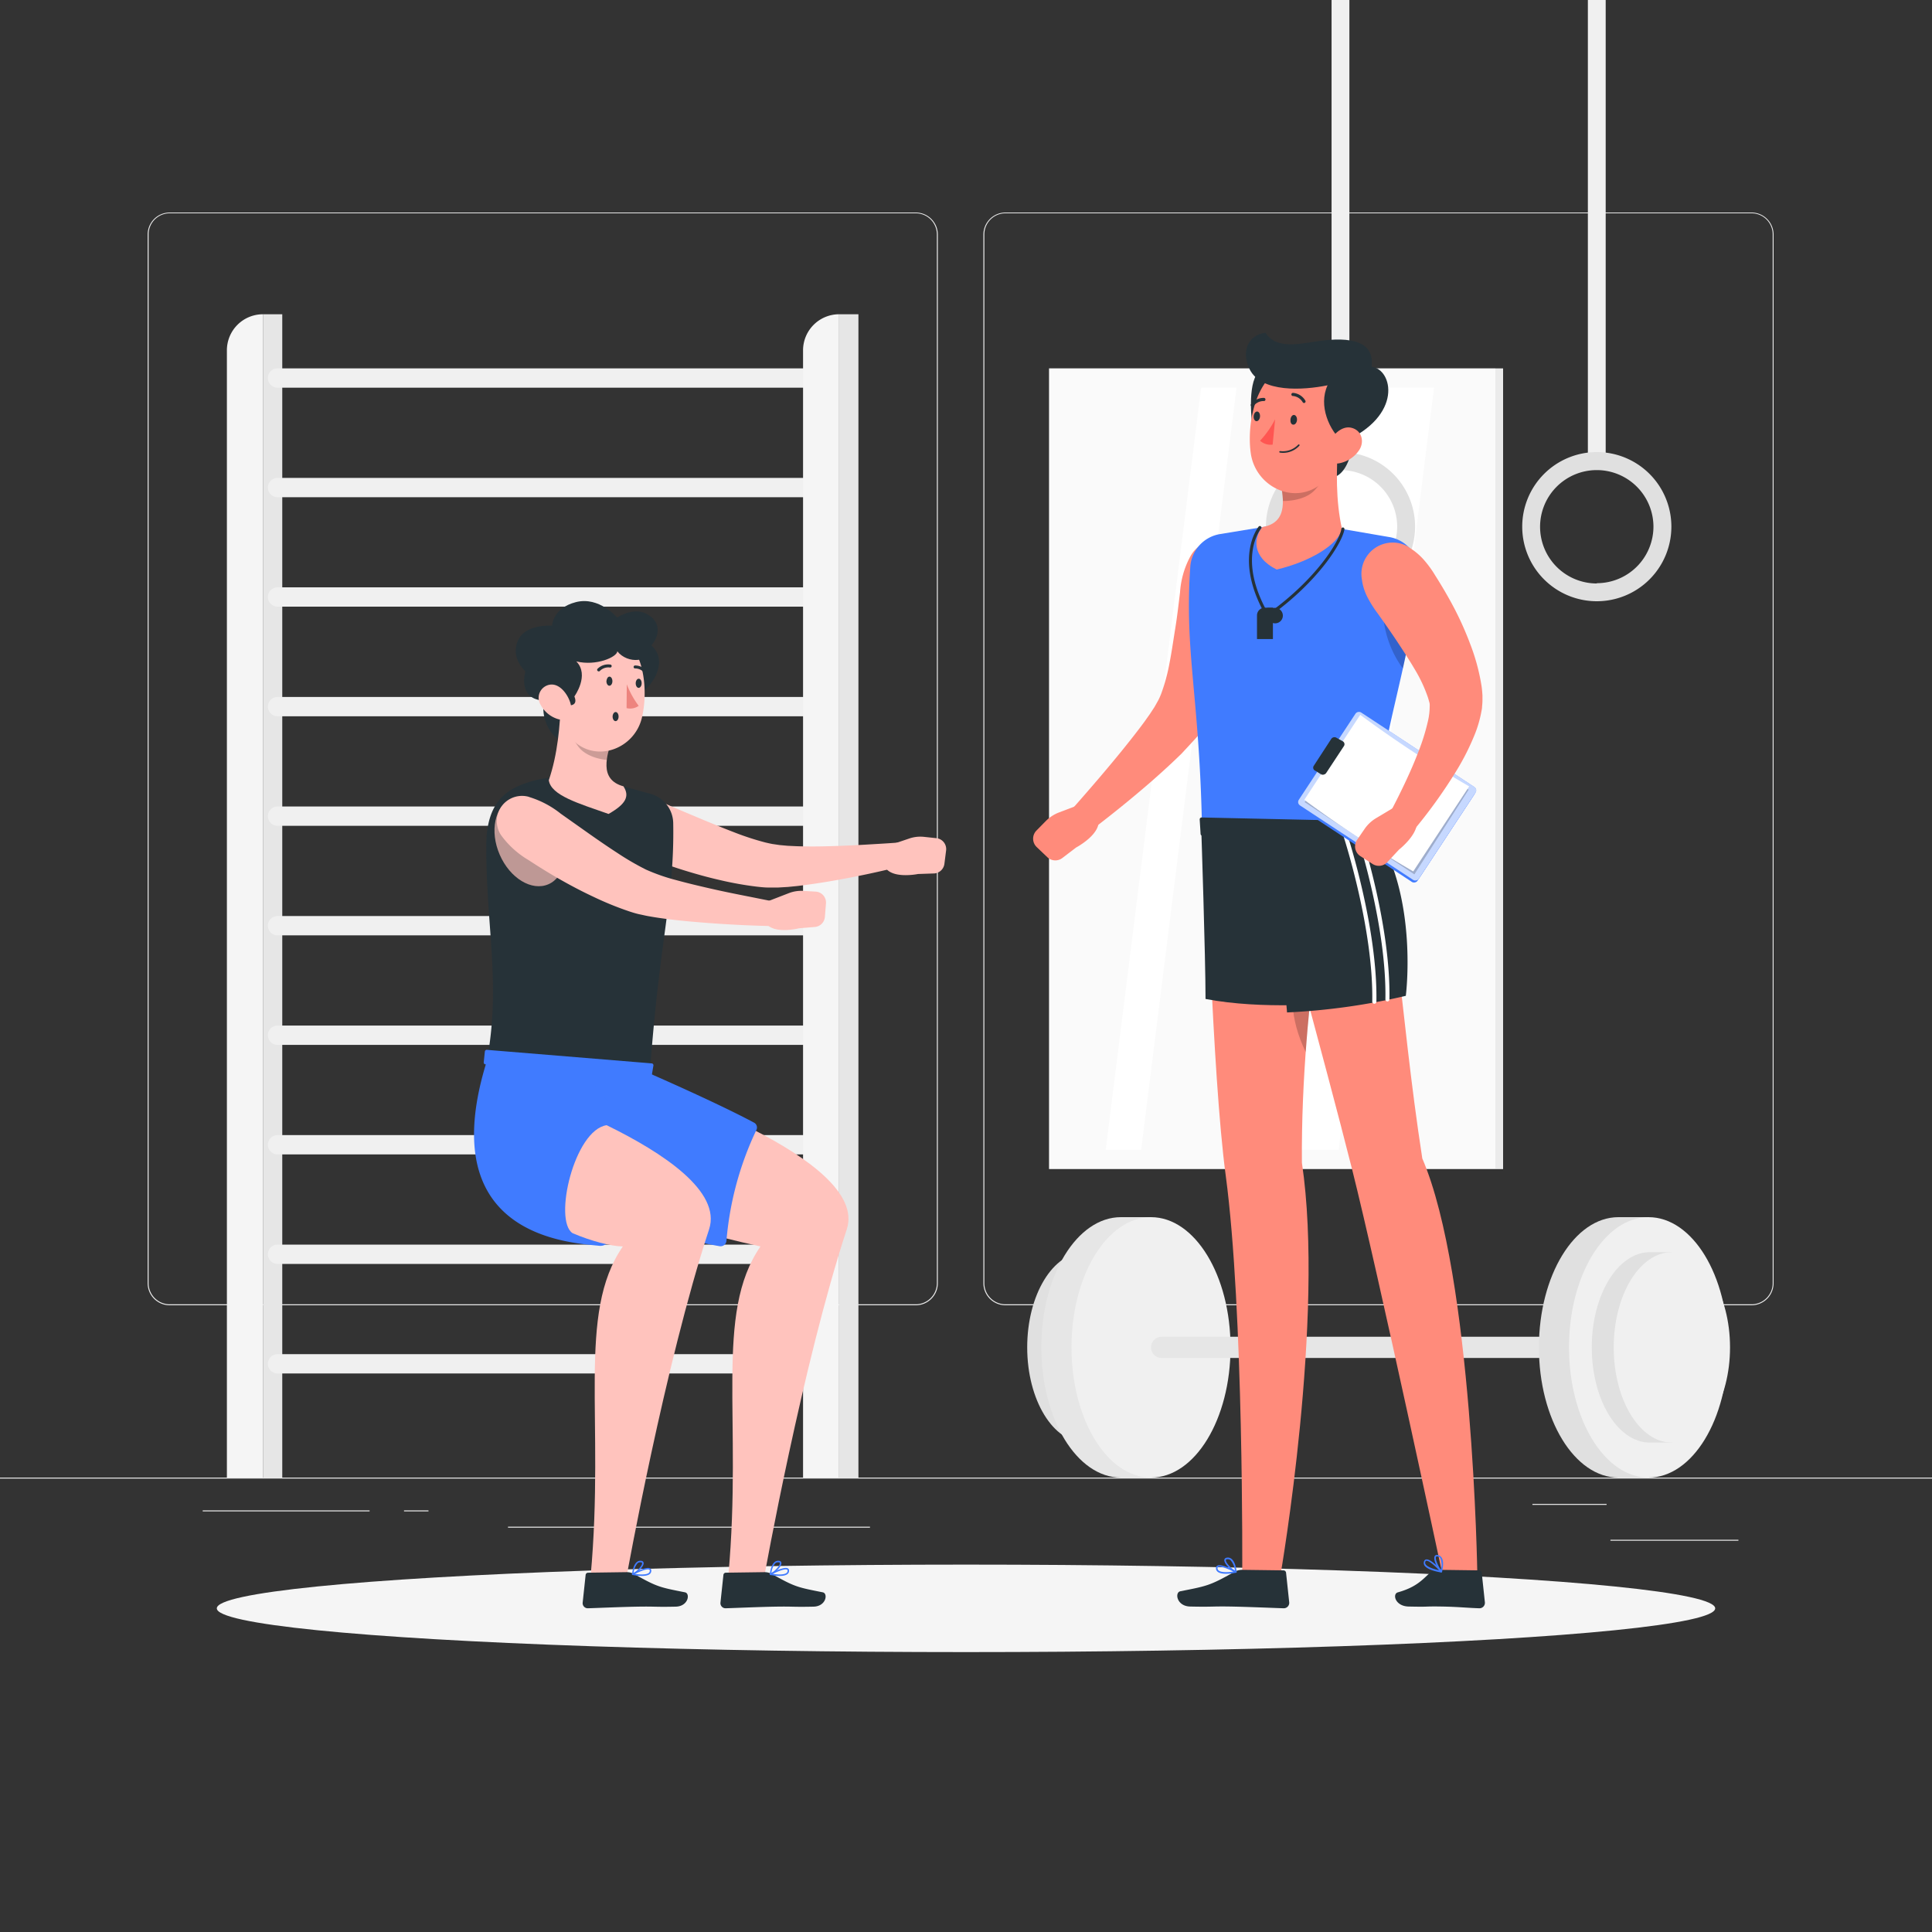 <svg xmlns="http://www.w3.org/2000/svg" viewBox="0 0 500 500"><rect x="0" y="0" width="500" height="500" fill="#333333" stroke="none"/><g id="freepik--background-complete--inject-1226"><rect y="382.4" width="500" height="0.25" style="fill:#ebebeb"></rect><rect x="416.78" y="398.49" width="33.12" height="0.25" style="fill:#ebebeb"></rect><rect x="322.53" y="401.21" width="8.69" height="0.25" style="fill:#ebebeb"></rect><rect x="396.59" y="389.21" width="19.19" height="0.25" style="fill:#ebebeb"></rect><rect x="52.46" y="390.89" width="43.19" height="0.25" style="fill:#ebebeb"></rect><rect x="104.56" y="390.89" width="6.33" height="0.25" style="fill:#ebebeb"></rect><rect x="131.47" y="395.11" width="93.68" height="0.25" style="fill:#ebebeb"></rect><path d="M237,337.8H43.91a5.71,5.71,0,0,1-5.7-5.71V60.66A5.71,5.71,0,0,1,43.91,55H237a5.71,5.71,0,0,1,5.71,5.71V332.09A5.71,5.71,0,0,1,237,337.8ZM43.91,55.2a5.46,5.46,0,0,0-5.45,5.46V332.09a5.46,5.46,0,0,0,5.45,5.46H237a5.47,5.47,0,0,0,5.46-5.46V60.66A5.47,5.47,0,0,0,237,55.2Z" style="fill:#ebebeb"></path><path d="M453.31,337.8H260.21a5.72,5.72,0,0,1-5.71-5.71V60.66A5.72,5.72,0,0,1,260.21,55h193.1A5.71,5.71,0,0,1,459,60.66V332.09A5.71,5.71,0,0,1,453.31,337.8ZM260.21,55.2a5.47,5.47,0,0,0-5.46,5.46V332.09a5.47,5.47,0,0,0,5.46,5.46h193.1a5.47,5.47,0,0,0,5.46-5.46V60.66a5.47,5.47,0,0,0-5.46-5.46Z" style="fill:#ebebeb"></path><rect x="271.49" y="95.33" width="115.51" height="207.22" style="fill:#fafafa"></rect><polygon points="346.44 297.56 320.02 297.56 344.71 100.33 371.13 100.33 346.44 297.56" style="fill:#fff"></polygon><polygon points="295.33 297.56 286.16 297.56 310.85 100.33 320.02 100.33 295.33 297.56" style="fill:#fff"></polygon><rect x="387" y="95.33" width="2" height="207.22" transform="translate(776 397.89) rotate(180)" style="fill:#ebebeb"></rect><rect x="410.94" width="4.61" height="119.3" style="fill:#f0f0f0"></rect><path d="M413.24,117a19.3,19.3,0,1,0,19.31,19.29A19.29,19.29,0,0,0,413.24,117Zm0,34a14.67,14.67,0,1,1,14.67-14.67A14.66,14.66,0,0,1,413.24,150.93Z" style="fill:#e0e0e0"></path><rect x="344.61" width="4.61" height="119.3" style="fill:#f0f0f0"></rect><path d="M346.92,117a19.3,19.3,0,1,0,19.3,19.29A19.29,19.29,0,0,0,346.92,117Zm0,34a14.67,14.67,0,1,1,14.67-14.67A14.67,14.67,0,0,1,346.92,150.93Z" style="fill:#e0e0e0"></path><path d="M68.06,81.33h0a0,0,0,0,1,0,0V382.4a0,0,0,0,1,0,0H58.72a0,0,0,0,1,0,0V90.67A9.33,9.33,0,0,1,68.06,81.33Z" style="fill:#f5f5f5"></path><rect x="68.06" y="81.33" width="5" height="301.07" transform="translate(141.11 463.73) rotate(180)" style="fill:#e6e6e6"></rect><path d="M212.5,100.33H71.83a2.5,2.5,0,0,1-2.5-2.5h0a2.5,2.5,0,0,1,2.5-2.5H212.5Z" style="fill:#f0f0f0"></path><path d="M212.5,128.68H71.83a2.5,2.5,0,0,1-2.5-2.5h0a2.5,2.5,0,0,1,2.5-2.5H212.5Z" style="fill:#f0f0f0"></path><path d="M212.5,157H71.83a2.5,2.5,0,0,1-2.5-2.5h0a2.5,2.5,0,0,1,2.5-2.5H212.5Z" style="fill:#f0f0f0"></path><path d="M212.5,185.37H71.83a2.5,2.5,0,0,1-2.5-2.5h0a2.5,2.5,0,0,1,2.5-2.5H212.5Z" style="fill:#f0f0f0"></path><path d="M212.5,213.72H71.83a2.5,2.5,0,0,1-2.5-2.5h0a2.5,2.5,0,0,1,2.5-2.5H212.5Z" style="fill:#f0f0f0"></path><path d="M212.5,242.07H71.83a2.5,2.5,0,0,1-2.5-2.5h0a2.49,2.49,0,0,1,2.5-2.5H212.5Z" style="fill:#f0f0f0"></path><path d="M212.5,270.41H71.83a2.5,2.5,0,0,1-2.5-2.5h0a2.5,2.5,0,0,1,2.5-2.5H212.5Z" style="fill:#f0f0f0"></path><path d="M212.5,298.76H71.83a2.5,2.5,0,0,1-2.5-2.5h0a2.5,2.5,0,0,1,2.5-2.5H212.5Z" style="fill:#f0f0f0"></path><path d="M212.5,327.1H71.83a2.49,2.49,0,0,1-2.5-2.5h0a2.5,2.5,0,0,1,2.5-2.5H212.5Z" style="fill:#f0f0f0"></path><path d="M212.5,355.45H71.83a2.5,2.5,0,0,1-2.5-2.5h0a2.5,2.5,0,0,1,2.5-2.5H212.5Z" style="fill:#f0f0f0"></path><path d="M217.17,81.33h0a9.34,9.34,0,0,0-9.34,9.34V382.4h9.34Z" style="fill:#f5f5f5"></path><rect x="217.17" y="81.33" width="5" height="301.07" transform="translate(439.33 463.73) rotate(180)" style="fill:#e6e6e6"></rect><path d="M280.84,324.06c-8.31,0-15,11-15,24.64s6.74,24.64,15,24.64h5.7V324.06Z" style="fill:#e0e0e0"></path><ellipse cx="286.54" cy="348.7" rx="15.05" ry="24.64" style="fill:#e0e0e0"></ellipse><path d="M290.09,315c-11.37,0-20.59,15.09-20.59,33.7s9.22,33.7,20.59,33.7h7.79V315Z" style="fill:#e6e6e6"></path><ellipse cx="297.88" cy="348.7" rx="20.58" ry="33.7" style="fill:#f0f0f0"></ellipse><path d="M425.43,351.44H300.62a2.73,2.73,0,0,1-2.74-2.74h0a2.74,2.74,0,0,1,2.74-2.75H425.43Z" style="fill:#e6e6e6"></path><path d="M418.85,315c-11.36,0-20.58,15.09-20.58,33.7s9.22,33.7,20.58,33.7h7.79V315Z" style="fill:#e0e0e0"></path><ellipse cx="426.64" cy="348.7" rx="20.58" ry="33.7" style="fill:#f0f0f0"></ellipse><path d="M427,324.06c-8.31,0-15.05,11-15.05,24.64s6.74,24.64,15.05,24.64h5.69V324.06Z" style="fill:#e0e0e0"></path><ellipse cx="432.68" cy="348.7" rx="15.05" ry="24.64" style="fill:#f0f0f0"></ellipse></g><g id="freepik--Shadow--inject-1226"><ellipse id="freepik--path--inject-1226" cx="250" cy="416.24" rx="193.89" ry="11.32" style="fill:#f5f5f5"></ellipse></g><g id="freepik--character-1--inject-1226"><path d="M165,206.28a24.51,24.51,0,0,1,8.66,2.38l8.21,3.46c2.73,1.13,5.45,2.25,8.16,3.29a71.71,71.71,0,0,0,8,2.61c.63.15,1.25.29,1.84.4l1.91.28,2.07.19,2.14.1c2.9.11,5.89.09,8.88,0s6-.21,9-.39,6.06-.34,9.05-.58h0a3.07,3.07,0,0,1,1,6c-6,1.52-12,2.81-18.19,3.89-3.08.54-6.18,1-9.38,1.39l-2.42.24-2.51.15c-.88,0-1.75,0-2.65,0s-1.83-.11-2.71-.2a87.37,87.37,0,0,1-9.79-1.74c-3.13-.71-6.19-1.57-9.2-2.5s-6-2-8.88-3.07a23.1,23.1,0,0,1-8.23-4.7,6.53,6.53,0,0,1,4.73-11.29Z" style="fill:#ffc3bd"></path><path d="M229.42,219l5.91-2a8.85,8.85,0,0,1,3.82-.42l3.18.34a2.84,2.84,0,0,1,2.52,3.18l-.44,3.47a2.85,2.85,0,0,1-2.72,2.48l-4.1.14s-7.33,1.51-8.76-2.25Z" style="fill:#ffc3bd"></path><path d="M136.72,202.46c7.25-2.37,16-1.29,16-1.29l15.79,4.32a8,8,0,0,1,5.72,7.64c.34,19.58-3.56,29.26-6.1,65.4-1.38-.14-42.2-3.62-42.2-3.62,3.82-20.11-.18-35.05-.08-56.16C125.91,207.33,131.26,204.24,136.72,202.46Z" style="fill:#263238"></path><ellipse cx="137.14" cy="217.8" rx="8.51" ry="12.03" transform="translate(-75.48 72.76) rotate(-23.5)" style="fill:#ffc3bd;opacity:0.7"></ellipse><path d="M137.12,206.32a24.55,24.55,0,0,1,8,4.26l7.37,5.21c2.46,1.73,4.91,3.42,7.36,5a69.34,69.34,0,0,0,7.31,4.25,49.31,49.31,0,0,0,7.87,2.74c2.87.79,5.84,1.49,8.81,2.17s6,1.3,9,1.89,6,1.22,9.05,1.77h0a3.07,3.07,0,0,1-.61,6.09c-6.28-.11-12.5-.4-18.78-.89-3.15-.25-6.29-.52-9.49-.92-1.6-.21-3.21-.43-4.87-.73-.81-.12-1.7-.35-2.55-.52s-1.81-.47-2.64-.74a82.06,82.06,0,0,1-9.39-3.82c-2.95-1.38-5.8-2.88-8.58-4.46s-5.48-3.25-8.14-5a23.51,23.51,0,0,1-7.13-6.43,6.53,6.53,0,0,1,7.05-10Z" style="fill:#ffc3bd"></path><path d="M198.3,233.41l5.81-2.25a9,9,0,0,1,3.8-.6l3.19.19a2.84,2.84,0,0,1,2.66,3.07l-.28,3.48a2.85,2.85,0,0,1-2.6,2.6l-4.09.34s-7.25,1.84-8.85-1.85Z" style="fill:#ffc3bd"></path><path d="M144,179c-5.73.39-3.58,11.5,2.08,13S151.83,178.42,144,179Z" style="fill:#263238"></path><path d="M168.56,167c-5-4.46-12.49,6.33-9.1,12.23S175.39,173.1,168.56,167Z" style="fill:#263238"></path><path d="M145.13,181.76c-.19,5.82-.78,13.41-3.1,20.15.54,3.94,7.68,6,15.46,8.74,4.44-2.52,5.55-4.55,3.86-7.15-6.51-1.78-4.27-8.08-2.81-12.63Z" style="fill:#ffc3bd"></path><path d="M158,190.48l.59.39a30.87,30.87,0,0,0-1.51,5.8c-3-.28-6-1.47-7.46-3.53a13.84,13.84,0,0,1-2.28-4.57Z" style="opacity:0.2"></path><path d="M143.78,174.55c.43,8,.28,12.74,4.31,16.85,6.06,6.18,16,2.49,18-5.52,1.77-7.21.76-19.11-7.08-22.29A11.06,11.06,0,0,0,143.78,174.55Z" style="fill:#ffc3bd"></path><path d="M142,181.33s8.49,3.43,6.65-1.1c0,0,4-5.49.5-9.06,5.12,1.27,10.5-1.11,10.62-2.61,2.61,3.34,8.81,3,8.5-1.28,1.78-1.49,3.77-6.15-1.19-8.53-3.38-1.62-7.37,1.08-7.37,1.08s-4.61-5.55-10.67-4-6.16,6.11-6.16,6.11-7-.61-8.89,3.95,2,7.85,2,7.85S133.45,181.72,142,181.33Z" style="fill:#263238"></path><path d="M139.92,182.41a7.55,7.55,0,0,0,4.49,3.69c2.57.76,3.91-1.53,3.25-4-.6-2.2-2.66-5.24-5.26-4.92A3.44,3.44,0,0,0,139.92,182.41Z" style="fill:#ffc3bd"></path><path d="M156.94,176.29c0,.65.34,1.18.77,1.18s.78-.53.78-1.18-.34-1.18-.76-1.18S157,175.64,156.94,176.29Z" style="fill:#263238"></path><path d="M158.54,185.45c0,.65.34,1.18.77,1.18s.78-.53.78-1.18-.34-1.18-.76-1.18S158.55,184.8,158.54,185.45Z" style="fill:#263238"></path><path d="M164.52,176.84c0,.65.34,1.18.76,1.18s.78-.53.78-1.19-.33-1.18-.76-1.18S164.52,176.18,164.52,176.84Z" style="fill:#263238"></path><path d="M162.21,177.09a23.29,23.29,0,0,0,3.08,5.58,3.79,3.79,0,0,1-3.13.59Z" style="fill:#ed847e"></path><path d="M154.81,173.72a.34.34,0,0,1-.16-.1.38.38,0,0,1,0-.54A3.85,3.85,0,0,1,158,172a.37.37,0,0,1,.29.45.38.38,0,0,1-.45.3h0a3.08,3.08,0,0,0-2.63.92A.37.37,0,0,1,154.81,173.72Z" style="fill:#263238"></path><path d="M167.17,174.41a.36.36,0,0,1-.33-.15,3.06,3.06,0,0,0-2.46-1.27.37.37,0,0,1-.4-.35.38.38,0,0,1,.36-.41,3.74,3.74,0,0,1,3.11,1.57.38.38,0,0,1-.08.54A.37.37,0,0,1,167.17,174.41Z" style="fill:#263238"></path><path d="M150.21,403.48Z" style="fill:#407BFF"></path><path d="M168.63,275.2,126,271.7a.49.49,0,0,0-.52.43l-.29,2.79a.48.48,0,0,0,.43.53L168,279.63a.48.48,0,0,0,.52-.4l.58-3.46A.49.49,0,0,0,168.63,275.2Z" style="fill:#407BFF"></path><path d="M196.81,322.58c-26.13-5.71-43.89-13.31-43.89-13.31l13.89-28.66s58.36,19.17,52.34,37.51c-11.54,35.2-21.32,89.73-21.32,89.73h-9.34C192.2,367,184.79,340,196.81,322.58Z" style="fill:#ffc3bd"></path><path d="M197.85,406.87l-10,.14a.63.63,0,0,0-.63.57l-.77,7.22a1.32,1.32,0,0,0,1.33,1.42c3.18-.1,9-.36,13-.42,4.68-.08,4.23.12,9.72,0,3.32-.05,3.85-3.43,2.43-3.71-6.49-1.29-7.14-1.36-13-4.65A4.15,4.15,0,0,0,197.85,406.87Z" style="fill:#263238"></path><path d="M199.32,407.59a.18.18,0,0,1-.13-.15.2.2,0,0,1,.1-.2c.36-.19,3.59-1.89,4.58-1.36a.59.59,0,0,1,.33.5h0a1.07,1.07,0,0,1-.35.94c-.87.8-3.2.52-4.51.28Zm4.3-1.4c-.61-.21-2.37.5-3.64,1.13,1.79.27,3.12.17,3.62-.28a.72.72,0,0,0,.22-.62.22.22,0,0,0-.13-.2A.09.09,0,0,0,203.62,406.19Z" style="fill:#407BFF"></path><path d="M199.32,407.59l0,0a.17.17,0,0,1-.08-.17c0-.1.19-2.28,1.2-3.14a1.4,1.4,0,0,1,1.06-.35h0c.53,0,.69.31.72.53.17.91-1.74,2.69-2.71,3.15A.17.17,0,0,1,199.32,407.59Zm2.3-3.26-.2,0h0a1,1,0,0,0-.78.26,4.56,4.56,0,0,0-1,2.51c1-.61,2.28-2,2.19-2.56C201.79,404.47,201.78,404.38,201.62,404.33Zm-.19-.23h0Z" style="fill:#407BFF"></path><path d="M168.42,277.94s17.13,7.46,26.71,12.59a1.42,1.42,0,0,1,.63,1.89A82.7,82.7,0,0,0,188,321.16a1.52,1.52,0,0,1-1.79,1.35c-9.53-1.61-55.32-11.25-50.58-47.12C145.82,275.87,168.42,277.94,168.42,277.94Z" style="fill:#407BFF"></path><path d="M150.38,276.4s-14-2-24.17-2.49c-14.67,45.86,20.66,47.65,28.87,48.5a2.66,2.66,0,0,0,2.33-.92c5.82-7.13,10.36-16.94,8.55-29.14a2.47,2.47,0,0,0-1.22-1.75C156.07,285.36,150.38,276.4,150.38,276.4Z" style="fill:#407BFF"></path><path d="M157,291.2c-8.38,1.24-13.84,24.67-8.81,27.95,4.72,2,9.83,3.38,13,3.43-12,17.41-4.61,44.43-8.33,85.27h9.34s9.78-54.53,21.32-89.73C186.69,308.38,171.74,298.41,157,291.2Z" style="fill:#ffc3bd"></path><path d="M162.19,406.87l-10,.14a.64.64,0,0,0-.63.57l-.77,7.22a1.32,1.32,0,0,0,1.33,1.42c3.18-.1,9-.36,13-.42,4.68-.08,4.23.12,9.72,0,3.32-.05,3.85-3.43,2.43-3.71-6.49-1.29-7.14-1.36-13-4.65A4.12,4.12,0,0,0,162.19,406.87Z" style="fill:#263238"></path><path d="M163.66,407.59a.18.18,0,0,1-.13-.15.2.2,0,0,1,.1-.2c.36-.19,3.59-1.89,4.59-1.36a.6.6,0,0,1,.32.5h0a1.06,1.06,0,0,1-.34.94c-.88.8-3.21.52-4.51.28Zm4.3-1.4c-.61-.21-2.36.5-3.64,1.13,1.79.27,3.13.17,3.62-.28a.72.72,0,0,0,.22-.62.22.22,0,0,0-.13-.2A.09.09,0,0,0,168,406.19Z" style="fill:#407BFF"></path><path d="M163.66,407.59l0,0a.17.17,0,0,1-.08-.17c0-.1.19-2.28,1.2-3.14a1.4,1.4,0,0,1,1.06-.35h0c.53,0,.69.31.73.53.16.91-1.75,2.69-2.72,3.15A.17.17,0,0,1,163.66,407.59Zm2.3-3.26-.2,0h0a1,1,0,0,0-.78.26,4.63,4.63,0,0,0-1,2.51c1-.61,2.29-2,2.19-2.56C166.13,404.47,166.12,404.38,166,404.33Zm-.18-.23Z" style="fill:#407BFF"></path></g><g id="freepik--character-2--inject-1226"><path d="M324.14,110.79c-.53-4.62-1.16-13.6,2.69-15.45,10.39-1.39,21.56,9.16,22.9,11.76s.78,14.09-4.06,16.24S324.14,110.79,324.14,110.79Z" style="fill:#263238"></path><path d="M323,145.55a18.24,18.24,0,0,1,.67,5.27,30.84,30.84,0,0,1-.55,5.08c-.58,3.35-1.27,6.69-2.12,10a97.87,97.87,0,0,1-3.1,10,63.15,63.15,0,0,1-4.73,10.25l-.84,1.34-1,1.36c-.62.76-1.23,1.49-1.85,2.19l-1.84,2L305.82,195c-2.46,2.42-4.95,4.68-7.46,6.9-5.06,4.41-10.18,8.56-15.48,12.61A3.74,3.74,0,0,1,277.8,209l0,0c4.28-4.85,8.55-9.8,12.6-14.79,2-2.48,4-5,5.84-7.51l1.33-1.88,1.22-1.86,1-1.78.34-.71.34-.81a48.3,48.3,0,0,0,2.2-8.06c.57-2.92,1-6,1.49-9s.85-6.17,1.23-9.29a22.71,22.71,0,0,1,2.56-9.11l.23-.41a8.08,8.08,0,0,1,14.75,1.8Z" style="fill:#ff8b7b"></path><path d="M280.27,207.9l-6.2,2.36a9.67,9.67,0,0,0-3.43,2.24l-2.39,2.43a3,3,0,0,0,.08,4.32L271,221.8A3,3,0,0,0,275,222l3.47-2.65s7.05-3.71,5.69-7.77Z" style="fill:#ff8b7b"></path><path d="M359.6,139l-23.74-4.08-20.19,3.31a9.22,9.22,0,0,0-7.63,8.55c-1.54,22.36,2.43,33.15,3.06,68.49,1.48,0,45.14.74,45.14.74-1.07-19.18,8.81-43.22,10.9-67.21A9.13,9.13,0,0,0,359.6,139Z" style="fill:#407BFF"></path><path d="M346.31,115.22c-.45,6.18-.67,14.29,1,21.68-1,4.12-8.36,8.47-16.9,10.5-6.68-3.34-5.82-8.41-3.74-11,7.1-1.15,5.43-8.07,4.39-13Z" style="fill:#ff8b7b"></path><path d="M328.1,159.81H328a.38.38,0,0,1-.26-.19c-8.64-14.91-2.26-23-2-23.34a.4.4,0,1,1,.62.51c-.25.32-6.2,7.86,1.84,22,12.39-8.87,18.45-18.64,18.95-21.94a.4.4,0,0,1,.45-.34.41.41,0,0,1,.34.46c-.52,3.45-6.81,13.66-19.64,22.74A.48.48,0,0,1,328.1,159.81Z" style="fill:#263238"></path><path d="M327.34,157.27h2.09a0,0,0,0,1,0,0v8.11a0,0,0,0,1,0,0h-4.12a0,0,0,0,1,0,0V159.3A2,2,0,0,1,327.34,157.27Z" style="fill:#263238"></path><path d="M330,161.32h0a2,2,0,0,1-2-2v-2h2a2,2,0,0,1,2,2h0A2,2,0,0,1,330,161.32Z" style="fill:#263238"></path><path d="M331.75,123l-.67.35a32.67,32.67,0,0,1,.95,6.31c3.21,0,6.54-.89,8.3-2.91a15,15,0,0,0,2.92-4.58Z" style="opacity:0.2"></path><path d="M362.46,147.15c-1.8.77-4.86,5.7-4.57,10.95A27,27,0,0,0,363.06,173c1.44-6.48,2.77-13.08,3.6-19.72Z" style="opacity:0.2"></path><path d="M348.54,107.73c-1.35,8.45-1.72,13.46-6.44,17.36-7.1,5.87-17.22.85-18.41-7.85-1.08-7.83,1.32-20.32,10-22.81A11.78,11.78,0,0,1,348.54,107.73Z" style="fill:#ff8b7b"></path><path d="M347.57,114.41c-3.5-2.91-6.45-9.41-4-14.69-6.41,1.29-17.07,1.94-20.14-4.11-2.14-4.21-.81-8.81,4.06-9.5,2.53,4,7.87,3.09,12.4,2.37s16.21-2.37,15.07,6.43C360.42,95.52,363.26,107.61,347.57,114.41Z" style="fill:#263238"></path><path d="M351.75,116.49a8,8,0,0,1-5.17,3.41c-2.8.51-4-2.07-3-4.58.88-2.26,3.4-5.25,6.12-4.62S353.2,114.29,351.75,116.49Z" style="fill:#ff8b7b"></path><path d="M336.93,300.9c-.33-43.39,8.63-85,8.63-85L312,215.27s1.7,62.86,5.21,88.9c4.7,35,4.28,103.14,4.28,103.14h9.95S342.92,340.93,336.93,300.9Z" style="fill:#ff8b7b"></path><path d="M321.46,406.27l10.7.14a.68.68,0,0,1,.67.6l.82,7.7a1.41,1.41,0,0,1-1.42,1.51c-3.39-.11-9.56-.38-13.82-.45-5-.08-4.5.13-10.35,0-3.54-.05-4.11-3.65-2.59-3.95,6.91-1.37,7.61-1.44,13.84-4.94A4.17,4.17,0,0,1,321.46,406.27Z" style="fill:#263238"></path><path d="M319.9,407a.19.19,0,0,0,.14-.16.21.21,0,0,0-.11-.21c-.38-.21-3.82-2-4.88-1.45a.67.67,0,0,0-.35.54h0a1.15,1.15,0,0,0,.37,1c.93.86,3.41.56,4.8.3Zm-4.58-1.5c.65-.21,2.52.54,3.88,1.21-1.91.29-3.33.18-3.85-.3a.71.71,0,0,1-.24-.66.24.24,0,0,1,.13-.21Z" style="fill:#407BFF"></path><path d="M319.9,407l.05,0a.2.2,0,0,0,.09-.19c0-.09-.2-2.42-1.28-3.34a1.52,1.52,0,0,0-1.13-.37h0c-.56.05-.73.33-.77.56-.18,1,1.86,2.87,2.89,3.36A.19.19,0,0,0,319.9,407Zm-2.45-3.47.21,0h0a1.08,1.08,0,0,1,.83.27,4.84,4.84,0,0,1,1.1,2.68c-1.06-.66-2.43-2.14-2.33-2.73C317.27,403.71,317.28,403.61,317.45,403.56Zm.2-.24h0Z" style="fill:#407BFF"></path><path d="M336.24,252.26c-2.5,3.13-2.57,11.28,1.68,20,.28-3.91.61-7.73,1-11.4Z" style="opacity:0.2"></path><path d="M335.66,108.73c-.07.7-.49,1.22-1,1.17s-.76-.65-.69-1.34.49-1.22.94-1.17S335.72,108,335.66,108.73Z" style="fill:#263238"></path><path d="M326.09,107.84c-.07.69-.49,1.21-.95,1.16s-.76-.65-.69-1.34.49-1.21.94-1.16S326.15,107.15,326.09,107.84Z" style="fill:#263238"></path><path d="M330,108.5a24.36,24.36,0,0,1-3.89,5.56,4,4,0,0,0,3.25,1Z" style="fill:#ff5652"></path><path d="M332.14,117.2a5.66,5.66,0,0,0,4.13-1.85.2.2,0,0,0,0-.28.21.21,0,0,0-.29,0,5.48,5.48,0,0,1-4.68,1.67.2.2,0,0,0-.22.18.2.2,0,0,0,.18.22A5.69,5.69,0,0,0,332.14,117.2Z" style="fill:#263238"></path><path d="M337.49,104.3a.36.36,0,0,0,.2-.06.41.41,0,0,0,.13-.56,4.07,4.07,0,0,0-3.14-2,.41.41,0,1,0,0,.81h0a3.29,3.29,0,0,1,2.48,1.64A.42.42,0,0,0,337.49,104.3Z" style="fill:#263238"></path><path d="M324.07,105.25a.4.4,0,0,0,.35-.16,3.23,3.23,0,0,1,2.64-1.3.39.39,0,0,0,.44-.37.4.4,0,0,0-.37-.44,4,4,0,0,0-3.35,1.6.41.41,0,0,0,.07.58A.47.47,0,0,0,324.07,105.25Z" style="fill:#263238"></path><path d="M368.09,299.81c-6-38.78-7.27-75.14-13-83.8l-28.48-.49s16.83,61.3,23.32,87.13c6.75,26.86,23.32,104.56,23.32,104.56l9.08.2S381.18,330.18,368.09,299.81Z" style="fill:#ff8b7b"></path><path d="M372.38,406.27l10.42.14a.68.68,0,0,1,.67.6l.82,7.7a1.41,1.41,0,0,1-1.42,1.51c-3.39-.11-5.47-.38-9.74-.45-5-.08-2.68.13-8.53,0-3.53-.05-4.33-3.25-2.84-3.67,4.72-1.32,6.3-3.19,8.46-5.22A3,3,0,0,1,372.38,406.27Z" style="fill:#263238"></path><path d="M373,406.92a.21.21,0,0,0,.19-.11.2.2,0,0,0,0-.23c-.29-.33-2.9-3.21-4.09-3a.64.64,0,0,0-.51.38h0a1.19,1.19,0,0,0,0,1.07c.58,1.12,3,1.69,4.41,1.93Zm-3.79-3c.69,0,2.19,1.36,3.23,2.46-1.89-.39-3.19-1-3.52-1.6a.75.75,0,0,1,0-.7.25.25,0,0,1,.2-.16Z" style="fill:#407BFF"></path><path d="M373,406.92h.06a.2.2,0,0,0,.14-.14c0-.1.65-2.35-.05-3.58a1.46,1.46,0,0,0-.94-.73h0c-.54-.15-.8.05-.91.26-.5.85.76,3.33,1.56,4.14A.2.2,0,0,0,373,406.92Zm-1.1-4.11.21,0h0a1.08,1.08,0,0,1,.68.54,4.8,4.8,0,0,1,.11,2.89c-.76-1-1.55-2.85-1.25-3.36C371.71,402.89,371.76,402.81,371.94,402.81Zm.26-.16h0Z" style="fill:#407BFF"></path><path d="M325,214.7s7.3,35.36,8.08,47.32a168,168,0,0,0,30.74-4.3s3.24-24.75-7.61-42.2C345.38,214.91,325,214.7,325,214.7Z" style="fill:#263238"></path><path d="M359.07,259.17h0a.54.54,0,0,1-.53-.55c.34-18.84-7.1-41.75-7.18-42a.54.54,0,0,1,1-.33c.07.23,7.57,23.31,7.22,42.33A.53.53,0,0,1,359.07,259.17Z" style="fill:#fff"></path><path d="M355.66,259.77h0a.54.54,0,0,1-.52-.55c.34-18.84-7.3-42.34-7.37-42.58a.54.54,0,0,1,.34-.68.55.55,0,0,1,.68.35c.08.23,7.77,23.91,7.42,42.93A.53.53,0,0,1,355.66,259.77Z" style="fill:#fff"></path><path d="M311,211.56l45.51,1a.5.5,0,0,1,.5.51v3a.51.51,0,0,1-.51.52l-45.28-.3a.51.51,0,0,1-.51-.48l-.23-3.73A.5.5,0,0,1,311,211.56Z" style="fill:#263238"></path><path d="M310.89,214.7s1.1,32.81,1.1,43.83c14.87,2.86,32.84,1.09,32.84,1.09s11.3-26.65,1.09-44.1C335.07,214.91,310.89,214.7,310.89,214.7Z" style="fill:#263238"></path><rect x="344.26" y="187.97" width="28.79" height="37.18" rx="1.04" ry="1.04" transform="translate(-11.06 392.61) rotate(-56.65)" style="fill:#407BFF"></rect><rect x="344.6" y="187.46" width="28.79" height="37.18" rx="1.04" ry="1.04" transform="translate(-10.48 392.66) rotate(-56.65)" style="fill:#407BFF"></rect><rect x="344.6" y="187.46" width="28.79" height="37.18" rx="1.04" ry="1.04" transform="translate(-10.48 392.66) rotate(-56.65)" style="fill:#fff;opacity:0.7"></rect><polygon points="380.08 204.37 366.04 226.28 337.64 207.59 351.94 185.85 380.08 204.37" style="opacity:0.2"></polygon><path d="M380.22,203.52l-14.47,22A302.51,302.51,0,0,1,337.55,207q7.23-11,14.48-22A302.36,302.36,0,0,0,380.22,203.52Z" style="fill:#fff"></path><path d="M343.3,199.68l-.26.42a.92.92,0,0,1-1.34.24l-.73-.53a.11.11,0,0,1,0-.15l.76-1.15a.1.1,0,0,1,.15,0l1.43,1A.11.11,0,0,1,343.3,199.68Z" style="opacity:0.4"></path><path d="M344.5,191.27,340,198.19a.85.85,0,0,0,.3,1.23l1.62.91a1,1,0,0,0,1.33-.33l4.56-6.92a.87.87,0,0,0-.31-1.24l-1.61-.9A1,1,0,0,0,344.5,191.27Z" style="fill:#263238"></path><path d="M361.85,208.31l-5.69,3.41a9.49,9.49,0,0,0-3,2.8l-1.93,2.81a3,3,0,0,0,.84,4.24l3.11,2a3,3,0,0,0,3.89-.48l3-3.22s6.29-4.89,4.23-8.65Z" style="fill:#ff8b7b"></path><path d="M364.47,141.56a16.83,16.83,0,0,1,4,3.3,27.22,27.22,0,0,1,2.92,4c1.76,2.78,3.44,5.63,5,8.61a84.49,84.49,0,0,1,4.16,9.36,53,53,0,0,1,2.88,10.77c.07.5.13,1,.17,1.57l.06.8c0,.28,0,.64,0,1a15.13,15.13,0,0,1-.1,1.84c0,.61-.15,1.13-.24,1.67a30.62,30.62,0,0,1-1.68,5.65,63.42,63.42,0,0,1-4.66,9.25,130.13,130.13,0,0,1-11.45,15.89,3.74,3.74,0,0,1-6.15-4.19l0-.09c1.43-2.61,2.83-5.42,4.13-8.16s2.52-5.53,3.58-8.3a54.06,54.06,0,0,0,2.51-8.13,16.92,16.92,0,0,0,.4-3.51,4.47,4.47,0,0,0,0-.67,1.82,1.82,0,0,0-.1-.5l-.16-.58c-.06-.23-.14-.48-.23-.75a37.29,37.29,0,0,0-3.27-7c-1.42-2.42-3-4.86-4.61-7.29s-3.33-4.87-5.05-7.3a30.17,30.17,0,0,1-2.43-3.76,14.52,14.52,0,0,1-1.57-4.29l-.15-1a8.09,8.09,0,0,1,12.07-8.23Z" style="fill:#ff8b7b"></path></g></svg>